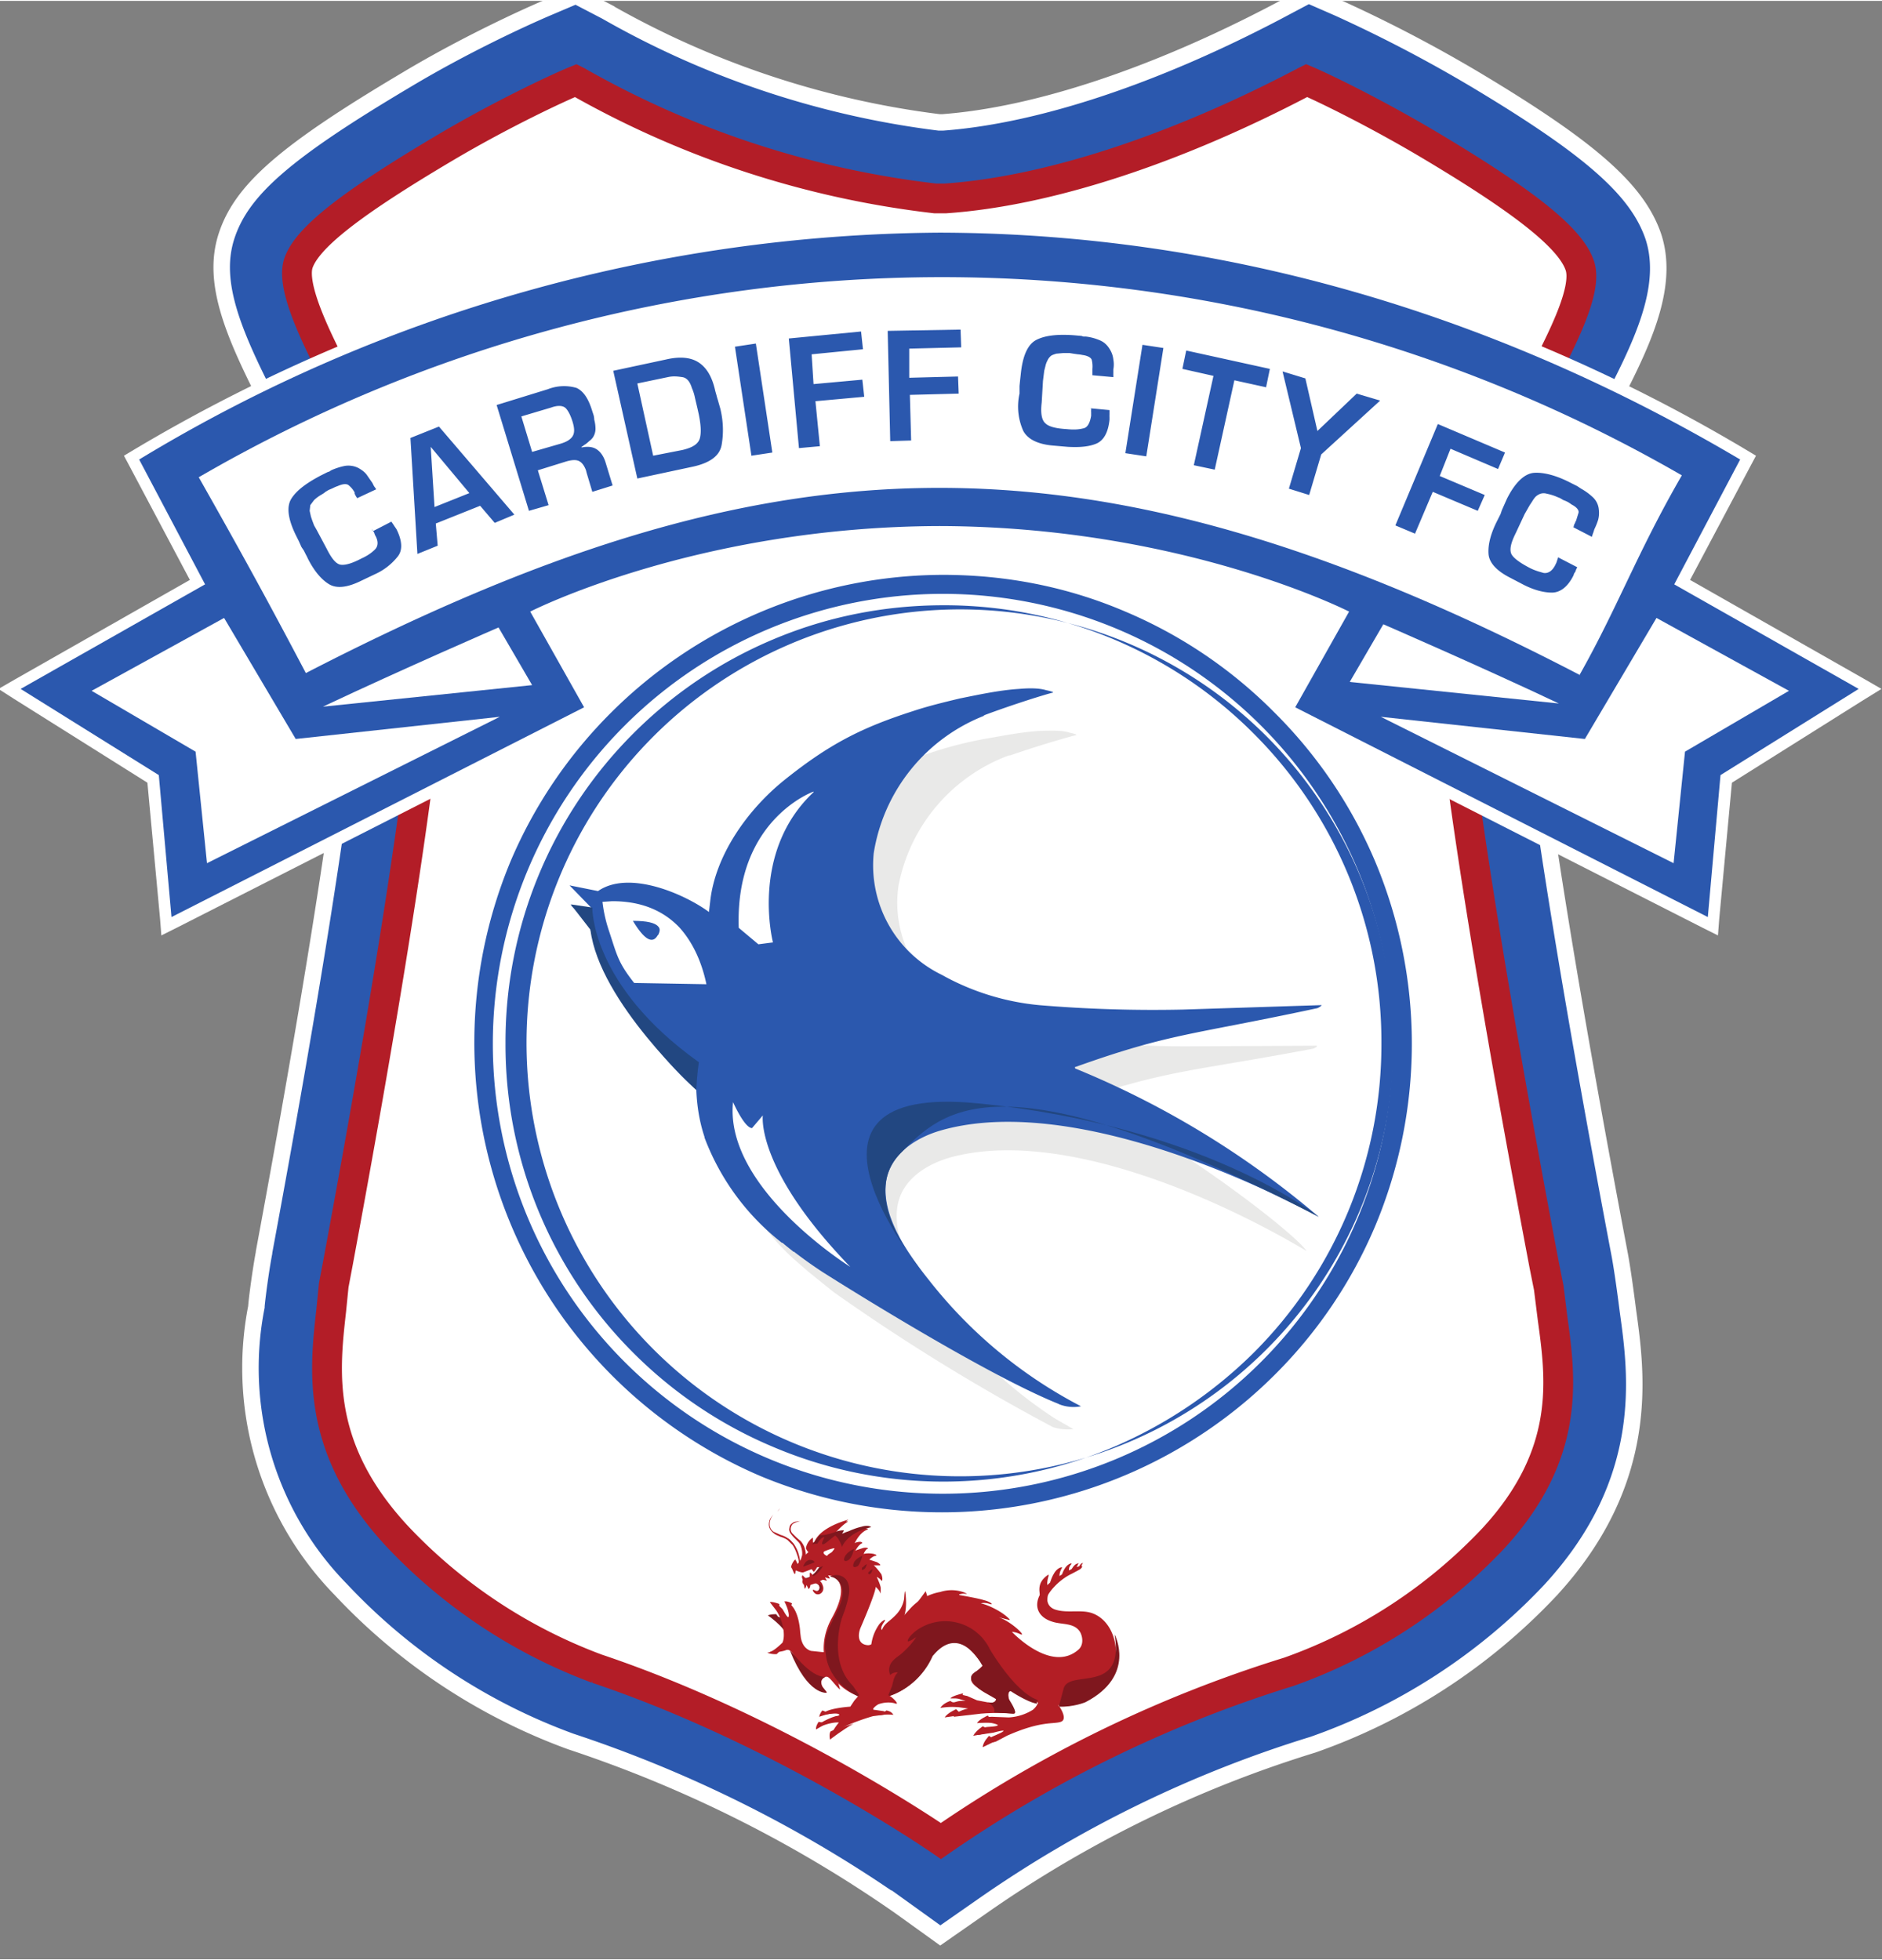 <svg xmlns="http://www.w3.org/2000/svg" width="309.84" height="322.75" viewBox="0 0 96 99.91">
  <rect x="0" y="0" width="96" height="99.91" fill="#808080" stroke="none"/>
  <clipPath id="a">
    <path d="M0 0h612.29v858.9H0z"/>
  </clipPath>
  <g clip-path="url(#a)" transform="matrix(3.233 0 0 -3.233 -1748 2657)">
    <path fill="#2b58ae" d="M546.94 801.38a11.63 11.63 0 0 0-.04-.38v-.01c-.1-.91-.19-1.7.77-2.73a7.11 7.11 0 0 1 2.72-1.81 23.5 23.5 0 0 0 5.14-2.47c1.06.68 2.9 1.72 5.22 2.42.61.19 1.85.82 2.77 1.82.9.97.79 1.74.67 2.62-.02.16-.05.32-.06.49l-.06.3c-1.81 9.55-1.61 10.91-1.54 11.35.06.42.33 1.11 1.46 3.21l.1.19c.15.3.42.8.52 1.1-.18.17-.62.54-1.77 1.23-.54.32-1.07.6-1.45.78a15.87 15.87 0 0 0-5.71-1.76h-.32c-1.68.12-3.63.73-5.68 1.76a18.33 18.33 0 0 1-3.27-2c.11-.32.39-.87.54-1.15l.11-.21c.97-1.79 1.36-2.64 1.43-3.14.07-.44.27-1.8-1.49-11.3v-.01l-.06-.3m8.57-10.07-.64.46a20.1 20.1 0 0 1-5.19 2.6 9.38 9.38 0 0 0-3.63 2.4 5 5 0 0 0-1.33 4.46v.01c.01.13.07.58.12.84v.01c1.55 8.35 1.53 10.18 1.48 10.56a16 16 0 0 1-1.19 2.44l-.13.24c-.62 1.2-1 2.04-.75 2.8.24.73.93 1.33 2.85 2.47.92.55 1.84.97 2.19 1.12l.47.2.48-.25a14.1 14.1 0 0 1 5.25-1.75h.06c1.47.11 3.34.73 5.28 1.75l.49.26.48-.21a22.1 22.1 0 0 0 2.16-1.13c1.82-1.09 2.55-1.74 2.8-2.47.27-.82-.21-1.76-.72-2.74l-.12-.22a16.7 16.7 0 0 1-1.22-2.5c-.05-.38-.06-2.22 1.53-10.61.05-.27.11-.73.13-.89.14-1 .37-2.68-1.23-4.41a9.43 9.43 0 0 0-3.74-2.43 18.66 18.66 0 0 1-5.22-2.55z"/>
    <path fill="none" stroke="#fff" stroke-width=".26" d="M546.94 801.38a11.63 11.63 0 0 0-.04-.38v-.01c-.1-.91-.19-1.7.77-2.73a7.11 7.11 0 0 1 2.72-1.81 23.5 23.5 0 0 0 5.14-2.47c1.06.68 2.9 1.72 5.22 2.42.61.19 1.85.82 2.77 1.82.9.97.79 1.74.67 2.62-.02.16-.05.32-.06.49l-.06.3c-1.81 9.55-1.61 10.91-1.54 11.35.06.42.33 1.11 1.46 3.21l.1.19c.15.3.42.8.52 1.1-.18.17-.62.54-1.77 1.23-.54.32-1.07.6-1.45.78a15.87 15.87 0 0 0-5.71-1.76h-.32c-1.68.12-3.63.73-5.68 1.76a18.33 18.33 0 0 1-3.27-2c.11-.32.39-.87.54-1.15l.11-.21c.97-1.79 1.36-2.64 1.43-3.14.07-.44.27-1.8-1.49-11.3v-.01l-.06-.3zm8.57-10.07-.64.46a20.1 20.1 0 0 1-5.19 2.6 9.38 9.38 0 0 0-3.63 2.4 5 5 0 0 0-1.33 4.46v.01c.01.13.07.58.12.84v.01c1.55 8.35 1.53 10.18 1.48 10.56a16 16 0 0 1-1.19 2.44l-.13.24c-.62 1.2-1 2.04-.75 2.8.24.73.93 1.33 2.85 2.47.92.55 1.84.97 2.19 1.12l.47.2.48-.25a14.1 14.1 0 0 1 5.25-1.75h.06c1.47.11 3.34.73 5.28 1.75l.49.26.48-.21a22.1 22.1 0 0 0 2.16-1.13c1.82-1.09 2.55-1.74 2.8-2.47.27-.82-.21-1.76-.72-2.74l-.12-.22a16.7 16.7 0 0 1-1.22-2.5c-.05-.38-.06-2.22 1.53-10.61.05-.27.11-.73.13-.89.14-1 .37-2.68-1.23-4.41a9.43 9.43 0 0 0-3.74-2.43 18.66 18.66 0 0 1-5.22-2.55z"/>
    <path fill="#fff" d="M550.09 795.52a8.3 8.3 0 0 0-3.15 2.09c-1.28 1.38-1.15 2.59-1.04 3.56l.04.4.07.37c1.12 6.03 1.63 9.78 1.47 10.83-.09.57-1.28 2.71-1.42 2.98-.36.69-.8 1.55-.68 1.94.13.4.81.94 2.35 1.85.9.53 1.76.93 2.03 1.04l.02-.01a14.86 14.86 0 0 1 5.65-1.85h.16c1.61.11 3.63.77 5.68 1.85l.02.01c.26-.11 1.11-.52 2.01-1.06 1.47-.88 2.16-1.44 2.3-1.86.13-.38-.28-1.17-.65-1.88-.13-.25-1.35-2.45-1.43-3.02-.16-1.05.37-4.81 1.52-10.88l.07-.35.06-.48c.13-.95.3-2.14-.94-3.48a8.2 8.2 0 0 0-3.22-2.1 20.06 20.06 0 0 1-5.49-2.67s-2.51 1.74-5.43 2.72"/>
    <path fill="none" stroke="#b31d27" stroke-width=".47" d="M550.09 795.52a8.3 8.3 0 0 0-3.15 2.09c-1.28 1.38-1.15 2.59-1.04 3.56l.04.4.07.37c1.12 6.03 1.63 9.78 1.47 10.83-.09.57-1.28 2.71-1.42 2.98-.36.69-.8 1.55-.68 1.94.13.4.81.94 2.35 1.85.9.53 1.76.93 2.03 1.04l.02-.01a14.86 14.86 0 0 1 5.65-1.85h.16c1.61.11 3.63.77 5.68 1.85l.02.01c.26-.11 1.11-.52 2.01-1.06 1.47-.88 2.16-1.44 2.3-1.86.13-.38-.28-1.17-.65-1.88-.13-.25-1.35-2.45-1.43-3.02-.16-1.05.37-4.81 1.52-10.88l.07-.35.06-.48c.13-.95.3-2.14-.94-3.48a8.2 8.2 0 0 0-3.22-2.1 20.06 20.06 0 0 1-5.49-2.67s-2.51 1.74-5.43 2.72z"/>
    <path fill="#2b58ae" fill-rule="evenodd" d="m560.99 810.65.85 1.51c-.48.22-2.94 1.29-6.34 1.3a15.67 15.67 0 0 1-6.33-1.3l.85-1.51-6.71-3.41-.21 2.32-2.27 1.42 2.96 1.68-1.04 1.97.07.04a25.88 25.88 0 0 0 6.63 2.8c1.98.52 4.01.79 6.04.79h.01v-.09.09c2.03 0 4.06-.27 6.04-.79 2.28-.6 4.51-1.54 6.63-2.8l.07-.04-1.04-1.97 2.96-1.68-2.27-1.42-.21-2.32z"/>
    <g fill="#fff">
      <path d="M555.51 818.36h-.19a24.08 24.08 0 0 1-5.89-.8 26.2 26.2 0 0 1-6.65-2.81l-.15-.09.08-.15.96-1.81-2.76-1.57-.26-.15.25-.16 2.1-1.32.2-2.15.02-.26.24.12 6.51 3.31.17.09-.09.16-.76 1.34a16.87 16.87 0 0 0 6.21 1.25c3.21-.01 5.57-.96 6.21-1.25l-.76-1.34-.09-.16.17-.09 6.51-3.31.24-.12.02.26.2 2.15 2.1 1.32.26.16-.26.15-2.76 1.57.96 1.81.08.15-.15.09a26.2 26.2 0 0 1-6.65 2.81 24 24 0 0 1-5.88.8zm0-.18c3.73-.01 8.11-.91 12.62-3.58l-1.04-1.97 2.91-1.65-2.18-1.36-.2-2.24-6.51 3.31.85 1.51s-2.62 1.34-6.46 1.35c-3.84-.01-6.46-1.35-6.46-1.35l.85-1.51-6.51-3.31-.2 2.24-2.18 1.36 2.91 1.65-1.04 1.97a24.65 24.65 0 0 0 12.62 3.58z"/>
      <g fill-rule="evenodd">
        <path d="m544.21 812.1-2.09-1.15 1.64-.96.18-1.76 4.62 2.31-3.22-.35z"/>
        <path d="M548.54 811.95s-1.5-.65-2.77-1.25l3.3.34zm18.27.15 2.09-1.15-1.64-.96-.18-1.76-4.62 2.31 3.22-.35z"/>
        <path d="M562.5 812s1.5-.65 2.77-1.25l-3.3.34z"/>
        <path d="M565.6 811.2c-7.86 4.09-12.85 3.77-20.1.03-.61 1.16-1.05 1.96-1.69 3.09a23.35 23.35 0 0 0 23.4.03c-.71-1.23-1.01-2.08-1.62-3.16"/>
      </g>
    </g>
    <g fill="#2b58ae">
      <path d="m546.56 813.47.29.15a.35.35 0 0 1 .02-.03l.02-.03a.32.32 0 0 1 .02-.03l.02-.03c.09-.18.1-.33.02-.43a.96.96 0 0 0-.36-.28l-.21-.1c-.22-.11-.39-.13-.51-.06s-.24.21-.34.41a.76.76 0 0 1-.03.06l-.03.06a.38.38 0 0 1-.02.03l-.02.03-.04.09-.04.08c-.13.26-.16.46-.08.59s.24.25.47.37l.1.05.03.01.03.02a.98.98 0 0 0 .22.07c.07.01.15 0 .22-.04.05-.03.09-.06.12-.1l.09-.13.01-.02.01-.02a.18.18 0 0 1 .02-.03l.02-.03-.3-.14-.02.03-.02.04v.02a.38.38 0 0 1-.09.11c-.03.03-.09.03-.18-.01a.48.48 0 0 1-.07-.03 1.37 1.37 0 0 0-.07-.03l-.05-.03a.35.35 0 0 0-.04-.03l-.05-.03a.62.62 0 0 1-.09-.07l-.06-.08-.01-.09.02-.09.01-.03.01-.03.03-.08.04-.07.08-.15.08-.15c.08-.16.15-.24.22-.25s.18.02.33.1c.09.04.16.09.21.14s.06.13 0 .23l-.01.03-.01.02-.02.02a.59.59 0 0 1-.01.03zm.91 1.33.06-.95.55.22zm.08-1.21.03-.35-.32-.13-.11 1.83.45.18 1.19-1.39-.31-.13-.23.27zm1.97 1.26c.1.03.16.07.19.12s.03.12 0 .22-.07.18-.11.22-.12.05-.23.01l-.47-.14.17-.56zm-1.01.61.81.25a.7.7 0 0 0 .45.02c.11-.05.19-.17.25-.37l.02-.06a.31.31 0 0 0 .01-.07.58.58 0 0 0 .02-.14.25.25 0 0 0-.04-.14.26.26 0 0 0-.06-.06.58.58 0 0 0-.06-.05.19.19 0 0 1-.03-.02.2.2 0 0 0-.03-.02v-.01c.1.02.18.01.24-.03s.11-.11.14-.21l.11-.36-.32-.1-.09.3-.01.04c-.03.08-.07.13-.12.15s-.12.01-.19-.01l-.45-.14.17-.55-.31-.09zm2.93-.71c.17.04.26.1.28.2.02.09.01.21-.02.36l-.02.09-.04.17a.75.75 0 0 1-.05.16c-.03.1-.08.16-.15.17s-.14.02-.23 0l-.48-.1.25-1.14zm-1.09 1.25.84.18c.22.05.39.03.51-.05s.21-.22.26-.45l.02-.07a.82.82 0 0 1 .02-.07l.02-.07.02-.07c.05-.21.05-.4.02-.57s-.18-.28-.44-.34l-.89-.19zm2.51-1.29-.33-.05-.26 1.72.33.05zm.65 1.08.77.07.03-.27-.77-.07.07-.71-.33-.03-.16 1.73 1.14.11.03-.28-.81-.08zm1.51.1.77.02.01-.27-.77-.02.02-.72-.33-.01-.04 1.74 1.15.02.01-.28-.82-.02zm2.84-.48.32-.03v-.07a.43.43 0 0 1 0-.04v-.04c-.02-.2-.09-.33-.21-.38s-.27-.06-.45-.05l-.23.02c-.24.02-.4.1-.47.23a.94.94 0 0 0-.06.59v.12l.01.1.01.09c.03.29.11.47.25.54s.34.09.6.07l.11-.01a.24.24 0 0 1 .03-.01h.04c.08-.01.15-.03.22-.06s.12-.08.16-.15a.37.37 0 0 0 .05-.15.43.43 0 0 0 0-.16v-.06a.32.32 0 0 1 0-.03v-.03l-.33.03v.1a.43.43 0 0 1-.01.14c-.01.04-.07.07-.15.08a.46.46 0 0 1-.07.01l-.07.01-.06.01h-.1l-.11-.01c-.03-.01-.07-.02-.09-.04a.19.19 0 0 1-.05-.07.31.31 0 0 1-.03-.08l-.01-.04-.01-.04-.01-.08-.01-.08-.01-.17-.01-.17c-.02-.17 0-.28.06-.33.05-.05.16-.08.33-.09.1-.01.18-.01.26.01.07.01.11.08.13.2v.06a.12.12 0 0 0 0 .03v.03zm.9-.76-.33.05.27 1.71.33-.05zm1.08-.21-.33.07.31 1.41-.49.11.06.29 1.32-.29-.06-.29-.5.11zm1.68.24-.19-.64-.32.1.19.64-.29 1.21.36-.11.19-.83.62.59.37-.11zm1.87-.34.71-.3-.11-.25-.71.3-.28-.66-.31.13.67 1.6 1.06-.45-.11-.26-.75.32zm1.88-1.29.29-.15-.02-.04-.01-.03a.5.5 0 0 1-.02-.03l-.01-.03c-.09-.18-.21-.27-.34-.27s-.28.04-.44.12l-.21.11c-.22.11-.34.24-.35.38s.03.31.13.51l.03.06.03.06.01.03.01.03.04.09.04.09c.13.26.28.4.43.41s.35-.04.58-.16l.1-.05.03-.02.03-.02a.92.92 0 0 0 .18-.13.3.3 0 0 0 .1-.2.43.43 0 0 0-.01-.16 1.04 1.04 0 0 0-.06-.15l-.01-.03a.15.15 0 0 0-.01-.03.37.37 0 0 1-.01-.03l-.01-.03-.29.15.01.04.02.04v.01l.01.01.04.13c.01.04-.03.09-.11.13a.45.45 0 0 1-.06.04.49.49 0 0 1-.07.03l-.05.03-.05.02a.51.51 0 0 1-.05.02.77.77 0 0 1-.11.03.17.17 0 0 1-.1 0 .22.22 0 0 1-.08-.05.4.4 0 0 1-.05-.07.83.83 0 0 1-.02-.03l-.02-.03-.04-.07-.04-.07-.07-.15-.07-.15c-.08-.16-.1-.26-.07-.33.03-.06.12-.13.27-.21.09-.05.17-.07.24-.09.07-.01.14.03.19.14l.01.02.01.03.01.03.01.03zm-9.72-.27a7.44 7.44 0 0 1-5.23-2.17 7.38 7.38 0 0 1-1.59-2.35 7.44 7.44 0 0 1 3.94-9.7 7.44 7.44 0 0 1 8.11 1.59 7.34 7.34 0 0 1 1.59 2.35 7.44 7.44 0 0 1 0 5.76 7.35 7.35 0 0 1-1.59 2.35 7.32 7.32 0 0 1-2.35 1.59c-.91.39-1.88.58-2.88.58m0-.3a7.1 7.1 0 1 0 0-14.2 7.1 7.1 0 0 0 0 14.2"/>
      <path d="M555.56 812.3c-.93 0-1.84-.18-2.69-.54a6.88 6.88 0 0 1-2.2-1.48 6.88 6.88 0 0 1-2.02-4.89 6.87 6.87 0 0 1 2.02-4.89 6.88 6.88 0 0 1 2.2-1.48 6.87 6.87 0 0 1 5.38 0 7.1 7.1 0 0 1 2.2 1.48 6.88 6.88 0 0 1 2.02 4.89 6.87 6.87 0 0 1-2.02 4.89 6.88 6.88 0 0 1-4.89 2.02m0-.07a6.84 6.84 0 1 0 0-13.67 6.84 6.84 0 0 0 0 13.67"/>
    </g>
    <path fill="#e9e9e8" d="M556.59 809.93a2.74 2.74 0 0 1-1.74-2.06c-.11-.75.26-1.51.94-1.89.48-.27.91-.45 1.44-.51.68-.08 1.46-.13 2.15-.13l2.06.01c.05 0-.04-.05-.06-.05-1.92-.36-2.21-.32-3.65-.79l.01-.02c.95-.28 3.29-2.01 3.55-2.38-1.43.85-3.89 1.94-5.61 1.48-.36-.1-.79-.34-.85-.8-.07-.53.31-1.1.6-1.5a6.89 6.89 0 0 1 1.9-1.83l.28-.16a.77.77 0 0 0-.32.03l-.02.01a32.08 32.08 0 0 0-3.44 2.12l-.41.33-.01.01-.15.13a3.63 3.63 0 0 0-1.09 1.65v.01c-.07.24-.1.48-.09.73-.37.34-.71.73-1.02 1.18l-.03.05a.06.06 0 0 0-.01.01c-.23.38-.36.75-.39 1.1a.72.72 0 0 1-.03.13c-.04.13-.1.26-.21.39l.24-.03-.22.32.42-.07c.41.44 1.21-.08 1.56-.36l.03.17c.1.7.6 1.38 1.18 1.83a6.1 6.1 0 0 0 2.66 1.16c.29.05.59.11.88.12.12 0 .29.01.41-.03 0 0 .14-.03.1-.04-.09-.02-.58-.16-1.04-.32"/>
    <path fill="#2b58ae" d="M556.21 810.56a2.8 2.8 0 0 1-1.75-2.17 1.92 1.92 0 0 1 1.07-1.92 3.9 3.9 0 0 1 1.54-.48 21.6 21.6 0 0 1 2.27-.07l2.17.07c.05.01-.04-.05-.06-.05-2.01-.43-2.31-.39-3.82-.93l.01-.02a14.19 14.19 0 0 0 3.84-2.34c-1.55.83-4.18 1.88-5.97 1.36-.38-.11-.82-.38-.86-.85-.05-.54.37-1.12.69-1.52a7.34 7.34 0 0 1 2.39-1.98.62.62 0 0 0-.34.03l-.02.01c-1.24.5-3.72 2.08-3.72 2.08a7.41 7.41 0 0 0-.45.32h-.01l-.01.01a4.66 4.66 0 0 0-.16.13h-.01a3.81 3.81 0 0 0-1.22 1.66v.01c-.08.24-.12.49-.13.75-.4.33-.86.94-1.06 1.21a4.37 4.37 0 0 0-.61 1.31c-.04.13-.19.26-.31.39l.33-.05-.35.36.45-.09c.49.34 1.37-.05 1.75-.33l.02.17c.08.72.58 1.44 1.18 1.92.7.56 1.21.82 2.02 1.08.24.08.49.14.74.2.3.06.62.13.93.15.12.01.3.02.43-.02 0 0 .15-.03.1-.04-.09-.02-.61-.18-1.09-.36"/>
    <path fill="#fff" d="M550.68 806.34c-.26.33-.27.44-.4.83a2.2 2.2 0 0 0-.1.45l.15.01h.01c.44 0 .79-.14 1.05-.41.2-.22.35-.52.43-.9zm2.03-2.09s-.12-.84 1.38-2.39c0 0-1.99 1.24-1.85 2.6 0 0 .18-.41.3-.41zm.8 5.11s-1.24-.44-1.18-2.15l.31-.26.23.03s-.37 1.42.64 2.37"/>
    <path fill="#224781" d="M551.7 805.09s-.03-.21-.04-.44c0 0-1.53 1.39-1.67 2.53l-.31.4.34-.05s-.03-1.22 1.68-2.44m9.78-2.44s-1.8 1.44-5.38 1.79c-3.31.33-.91-2.61-.91-2.61s-.99 1.12-.31 1.82 1.57 1.6 6.6-1"/>
    <path fill="#2b58ae" d="M551.06 807.1c.03.06.03.1 0 .13-.05.06-.18.09-.4.09.18-.3.31-.37.39-.23"/>
    <path fill="#7f171e" d="M553.6 797.12s-.12-.19-.24-.17c0 0-.01-.07.09-.04 0 0 .26.13.26.21 0 0 .02.07-.04.06z"/>
    <path fill="#b31e25" d="M553.28 797.1v.05c0 .03 0 .08-.02.14s-.04.12-.08.18l-.08.08a.37.37 0 0 1-.11.05c-.04.02-.08.03-.11.06-.03.02-.06.06-.07.1s0 .08.01.11a.25.25 0 0 0 .06.08l.06.05.04.05.02.04.01.01-.01-.01-.02-.04a.22.22 0 0 0-.04-.05l-.06-.05a.21.21 0 0 1-.05-.08.2.2 0 0 1-.01-.1c.01-.04.03-.07.06-.09l.11-.05a.37.37 0 0 0 .11-.05c.04-.02.06-.05.09-.08a.54.54 0 0 0 .09-.19.55.55 0 0 0 .02-.15v-.06z"/>
    <path fill="#b31e25" d="m553.28 797.17.01.01.01.03.03.1a.31.31 0 0 1-.02.14.16.16 0 0 1-.04.07l-.06.06a.58.58 0 0 0-.06.07c-.02.03-.03.06-.02.09 0 .03.02.06.04.07a.1.1 0 0 0 .07.03l.06.01.04.02.02.02.01.01-.01-.01-.02-.02-.04-.02-.06-.02a.15.15 0 0 1-.06-.03.12.12 0 0 1-.03-.07.1.1 0 0 1 .03-.08l.06-.06.07-.06a.34.34 0 0 0 .05-.08.41.41 0 0 0 .03-.16l-.01-.07-.01-.05-.01-.03-.01-.01z"/>
    <path fill="#7f171e" d="m553.06 796.3-.11.04-.03.04s-.09 0-.13-.02c0 0 .27-.19.29-.31z"/>
    <g fill="#b31e25">
      <path d="M553.76 795.78h-.1l-.19.02a.17.17 0 0 0-.06.03c-.06.04-.09.12-.1.18l-.01.08s-.01.3-.14.43l.01.03s-.07.04-.12.03c0 0 .07-.13.07-.22s-.08.07-.1.1l-.05.05v.03s-.1.04-.15.03l.1-.13c.11-.16.15-.4.1-.51 0 0-.11-.11-.18-.14s.16-.01.23.02.12-.04.21-.23.14-.35.42-.44c.06-.01-.04.06-.06.12-.03.11.05.14.09.13.05-.02.14-.16.2-.2l-.17.6"/>
      <path d="m552.97 795.79-.04-.04s-.06-.01-.15.02c0 0 .15.04.18.07zm1.09 2.08s-.45-.11-.54-.36h-.02v.07c.01.02-.09-.04-.11-.16 0 0 .02-.05.04-.06 0 0-.13-.12-.17-.19l-.03.06c-.01.04-.07-.07-.07-.09 0 0-.01-.02.01-.04l.03-.07c.03-.05.02.03.03.04 0 0 .09-.04.12-.03l.13.05.03-.04c.02 0 .05.06.05.06 0 .02.05 0 .1.03 0 0-.06-.11-.15-.16 0 0-.05.07-.06.05v-.06s0-.03-.06-.03l-.05.05c0 .01-.02-.01-.01-.04l.01-.03s-.02-.04.02-.08l.01-.06s.02.01.03.06l.03-.06c.01-.01.03.03.03.06l.06.02c.03.01.05 0 .07-.02.02-.03.02-.07-.01-.09-.02-.01-.04 0-.06.01 0 0-.05.02 0-.04.06-.07.17 0 .14.1-.02.07-.05.08-.05.08l.04.02c.01.01.07-.02.07-.01l-.03.05.07-.02c.01.01-.01.04-.02.05s.42-.02.06-.67c-.2-.36-.18-.79.14-1.07.42-.37.98-.19 1.29.22.09.12.14.27.24.37.07.07.17.11.27.1.24-.03.36-.28.51-.44.19-.21.45-.39.72-.49.53-.19 1.15 0 1.29.59.07.29-.04.67-.34.79-.18.07-.4 0-.59.06-.07.02-.12.07-.13.14 0 .04 0 .08.02.11.09.14.24.26.37.32.13.07.14.07.16.11-.02.02-.12 0-.33-.13-.46-.26-.5-.63-.14-.74.15-.05.35-.01.44-.17.04-.08.05-.2-.03-.27-.43-.38-1.05.28-1.05.28s.06 0 .14-.04c.09-.03-.16.21-.35.27l.16-.04c.05-.02-.02.05-.11.11 0 0-.16.11-.33.15 0 0 .06.02.14-.01.08-.02 0 .04-.09.06-.09.03-.33.07-.38.08s.05.03.09.02 0 .02-.08.04a.58.58 0 0 1-.32-.01.84.84 0 0 1-.49-.28 4.68 4.68 0 0 0-.51-.49c-.04-.03-.09-.07-.14-.07-.17.01-.16.17-.12.27 0 0 .24.55.24.65 0 0 .06-.05.07-.09s.01.04.01.07c0 .04-.05.15-.06.17s.06-.03.07-.05.03.02 0 .1c0 0-.08.11-.12.14h.09c.04 0-.02.04-.04.05l-.12.04s.06.06.1.06c.04.01-.03.03-.03.03s-.08.02-.16 0c0 0 .03.07.06.08s-.02.03-.08.01l-.09-.03-.02-.01s.05.1.11.12c0 0 0 .04-.1.01l-.02-.01s.07.16.19.21c.08.04-.13.01-.16.01s-.19-.05-.28-.12c0 0 0 .04.02.06s-.04.01-.04.01l-.04-.01s.13.14.19.17c.03.02-.02.01-.02.01"/>
    </g>
    <path fill="#fff" d="m553.73 797.31.01.01.06.04.04.05c0 .02-.04 0-.05 0a.89.89 0 0 1-.11-.04l-.01-.01v-.02c.01-.02.04-.04.06-.04"/>
    <g fill="#b31e25">
      <path d="M556.21 795.61s-.05-.08-.14-.14c-.07-.05-.12-.13-.01-.22.14-.12.27-.16.33-.21 0 0 0-.06-.09-.06l-.21.04-.16.07c-.03 0-.1.04-.17 0-.04-.02-.09-.02.02-.04l.13-.04c-.15.01-.15-.03-.21-.02-.04.01-.1-.02-.1-.07 0 0 .13.01.21-.01l.14-.02s-.18-.03-.23-.13l.35.04c.2.03.5.02.59.01s-.04.16-.04.16-.09.19.01.2l.06.03s-.11.17-.47.42"/>
      <path d="m555.85 795.07.02.06s-.18-.04-.2-.08h.22zm-.14-.09-.04.03s-.11-.03-.16-.11c0 0 .17.03.29.01zm.09-.14-.04.04s-.14-.06-.18-.13l.41.06zm.44-.26-.06.03s-.11-.07-.15-.15l.31.06zm.08-.15-.04.03s-.1-.1-.1-.18l.37.18z"/>
    </g>
    <g fill="#7f171e">
      <path d="M553.49 797.48s.06.02.08.01c0 0 .05.09.09.1s.01-.01-.01-.07c0 0-.04-.1.1.02l.1.08s.06-.03.11-.18c0 0 .07.22.45.31.02.01-.01.01-.02.02a.25.25 0 0 1-.12-.01.9.9 0 0 1-.13-.04.73.73 0 0 1-.07-.03l-.06-.02a.14.14 0 0 0-.02-.01l-.03-.01.02.03.01.02c-.02.01-.1-.01-.1-.01s-.2-.08-.28-.06l-.12-.15m-.14-.34s.05.14.16.08c0 0 .03-.02 0-.03l-.16-.06m.42-.16a.2.2 0 0 0 .25-.04c.05-.06.06-.15.05-.23a1.74 1.74 0 0 0-.17-.5c-.04-.08-.07-.17-.12-.24-.04-.06-.1-.13-.08-.21a.67.67 0 0 0 .01.28c.02.09.07.18.11.27.07.15.18.32.14.49-.02.09-.1.18-.2.18"/>
      <path d="M553.97 796.36s-.25-.7.16-1.11l.13-.19s-.54.21-.56.74c0 0 .1.43.26.56m.67-.97-.02.1c.09.04.08.3.47.59a.78.78 0 0 0 1.21-.25s.37-.64.72-.79c.07-.03.03-.03.02-.04-.01-.02.05-.05-.05-.02-.14.04-.59.28-.82.61-.02.04-.35.63-.76.14a.04.04 0 0 1-.01-.01 1.16 1.16 0 0 0-.74-.65c-.02-.01-.04.01-.04.03z"/>
    </g>
    <g fill="#b31e25">
      <path d="m553.7 794.84-.05.02s-.04-.04-.05-.1c0 0 .13.05.25.06zm-.05-.17-.06.01s-.05-.07-.04-.12l.17.1zm.22-.1-.09-.04s-.03-.03-.01-.13c0 0 .19.15.37.25zm.75.26.04.03s.08-.01.11-.07c0 0-.13.02-.22-.01z"/>
      <path d="M555.02 796.39c-.02-.02-.06-.01-.08-.04 0 0 .05.11.02.36-.01.1-.02-.08-.02-.08s-.01-.13-.12-.25-.19-.14-.23-.25c0 0-.04.02.03.12.06.08-.04.02-.08-.04s-.1-.16-.12-.32c-.03-.17-.38-.32-.27-.48a1 1 0 0 0 .09-.26c0-.05-.06-.1-.09-.14l-.06-.09s-.33-.02-.42-.1c-.04-.03 0-.03 0-.03s.2.04.24.01c.03-.02-.04-.03-.05-.03l-.06-.02c-.07-.03-.14-.06-.19-.1-.07-.06-.03-.06-.03-.06s.19.09.33.08c0 0-.12-.14-.12-.22 0 0 .03.01.11.09.07.08.47.21.55.23l.23.03c.11 0-.07.05-.07.05l-.14.02c-.06 0 .04.08.07.09 0 0 .13.05.26.01.08-.03-.05.11-.11.13l.06.15c.02.08.03.15.09.21a.15.15 0 0 1-.12-.04.2.2 0 0 0 .03.21c.04.05.09.08.14.12.07.06.14.13.2.21.09.12-.01 0-.09-.01 0 0-.03.02.09.14s.02.03-.07.02.02.05.07.1c.21.24.32.14.19.53 0 .01-.1-.15-.27-.34"/>
    </g>
    <path fill="#7f171e" d="M556.26 794.99s.13-.07.1-.16l.3-.02c.09 0-.07.23-.07.23s-.04.12.05.14l-.43.42s-.06-.08-.16-.14c-.12-.08-.03-.2.15-.31l.19-.11s.01-.08-.13-.05m1.2.23c.11.29.96-.11.8.84 0 0 .35-.65-.46-1.07 0 0-.19-.08-.42-.07l.08.3"/>
    <path fill="#b31e25" d="m557.35 794.96-.04.25c-.07.04-.23-.13-.23-.13s-.01-.13-.11-.21a.8.8 0 0 0-.38-.12l-.26.01c-.18 0-.19-.09-.19-.09h.05c.05 0 .13 0 .21-.03s-.14-.04-.14-.04c-.13-.01-.18-.1-.18-.1 0-.04.07-.02.07-.02l.2.03s.25.07.12 0c-.14-.07-.19-.07-.17-.11.01-.03 0-.06.09-.03l.17.09c.54.24.73.18.85.22s-.02.24-.02.24z"/>
    <path fill="#7f171e" d="M554.15 797.2s.03.06.13.1c0 0-.03-.12-.07-.16-.05-.03-.1-.03-.06.06m-.14.1s.04.07.14.11c0 0-.03-.13-.08-.17s-.11-.03-.06.06m.28-.18s.02.03.06.05c0 0-.01-.06-.04-.08s-.05-.02-.03.03m.1-.08s.02.03.06.05c0 0-.01-.06-.03-.07-.02-.02-.05-.01-.03.03m-1.24-1.25c.02.01.31-.42.56-.41 0 0-.12-.04-.05-.16 0 0 .07-.08.06-.09 0 0-.29-.04-.57.66"/>
    <g fill="#b31e25">
      <path d="m556.29 794.74-.03.04s-.14-.06-.17-.12c0 0 .21.02.34 0zm1.37 2.34v.04l.03.06c.02.02 0 0-.01 0-.06-.01-.1-.09-.12-.14s.09.02.09.04m.09.04v.03l.02.04c-.04-.01-.06-.06-.08-.09-.01-.03.06.01.06.03m-.2-.08v.04c0 .03.02.06.04.08v.01h-.01c-.08-.02-.13-.13-.15-.21-.02-.07.13.04.13.08m-.16-.11v.05c0 .04.02.09.04.12v.01h-.01c-.12-.03-.17-.21-.2-.32s.17.08.17.14"/>
      <path d="m557.22 796.78-.02.06c-.01.05.01.11.02.15v.01h-.01c-.19-.13-.13-.27-.12-.39 0-.01.15.11.13.17"/>
    </g>
    <path fill="#7f181e" d="M553.57 796.85h.04c.02-.01.03-.02.03-.04.01-.05-.03-.08-.08-.07 0 0 .04-.01.05.06 0 0 0 .04-.05.06"/>
  </g>
</svg>